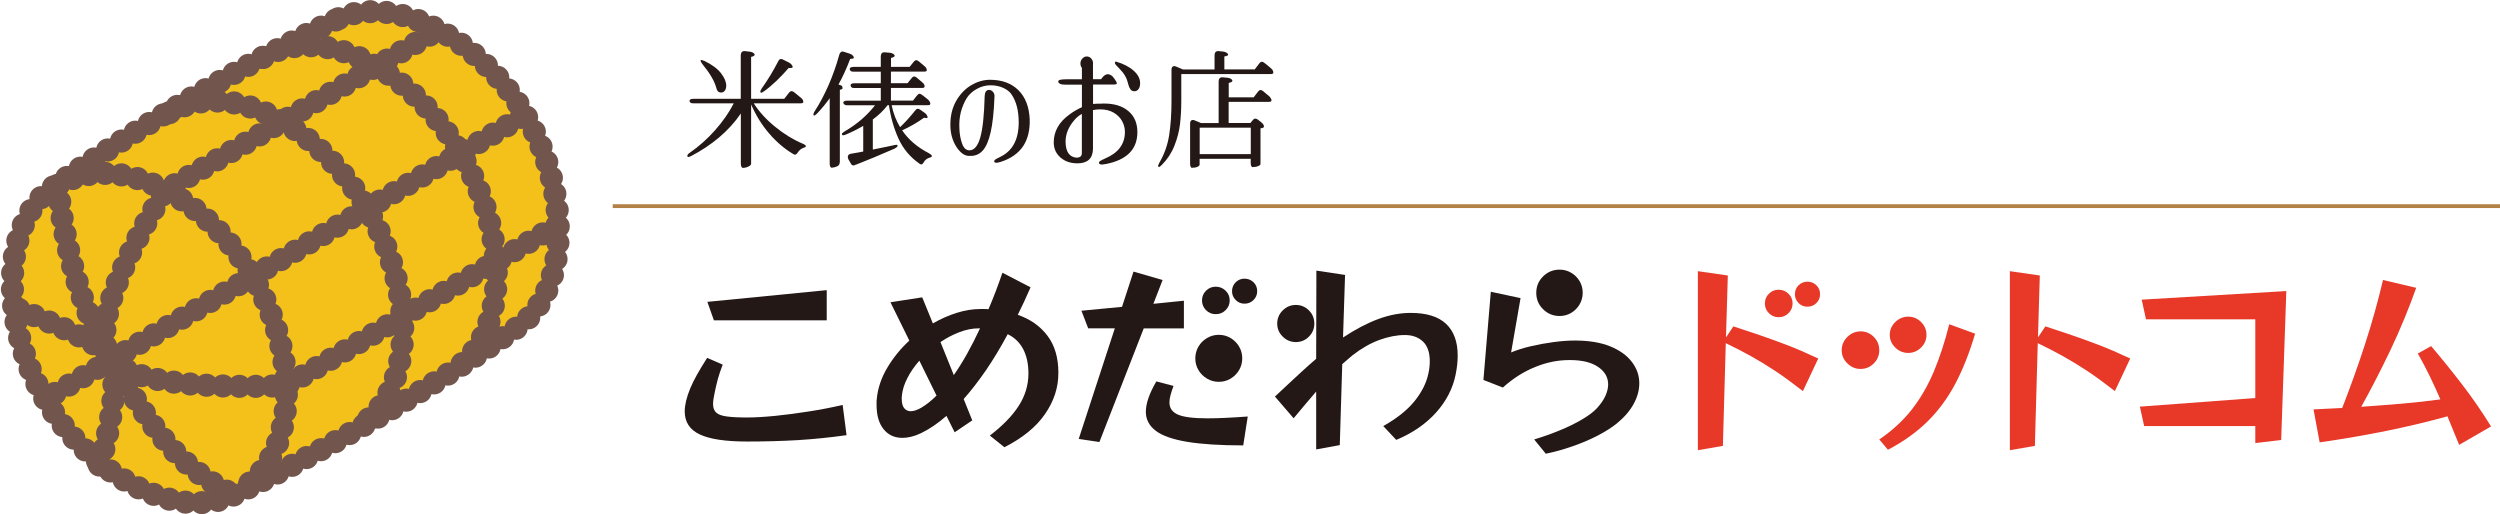 <?xml version="1.0" encoding="UTF-8"?><svg id="_レイヤー_1" xmlns="http://www.w3.org/2000/svg" viewBox="0 0 354.74 72.98"><defs><style>.cls-1{stroke:#b28146;stroke-miterlimit:10;stroke-width:.54px;}.cls-1,.cls-2,.cls-3,.cls-4{fill:none;}.cls-2,.cls-3,.cls-5{stroke-width:3.28px;}.cls-2,.cls-3,.cls-5,.cls-4{stroke:#72564e;stroke-linecap:round;}.cls-2,.cls-5,.cls-4{stroke-dasharray:0 0 0 2.33;}.cls-6{fill:#e73828;}.cls-6,.cls-7{stroke-width:0px;}.cls-7{fill:#231815;}.cls-3{stroke-dasharray:0 0 0 2.37;}.cls-5{fill:#f4c11a;}.cls-4{stroke-width:3.28px;}</style></defs><path class="cls-7" d="M97.56,21.97c.07-.1.17-.2.31-.29,1.31-.9,2.51-1.98,3.61-3.22,1.1-1.24,1.98-2.51,2.64-3.8h-5.73c-.17,0-.29-.02-.37-.06-.08-.04-.13-.12-.17-.24-.02-.11.01-.19.11-.25.1-.06.24-.09.45-.09h6.7v-6.18c0-.19.05-.34.15-.45.1-.11.24-.15.42-.14l.77.09c.17.02.31.08.44.16.12.08.19.17.19.25,0,.06-.03.11-.09.16-.07.06-.15.1-.25.12-.1.02-.15.04-.16.04v5.95h4.7l.64-.82c.14-.18.27-.27.39-.27.11,0,.23.05.38.16l1,.82c.1.07.17.16.22.26.05.1.08.19.08.28,0,.07-.03.12-.09.16-.08.04-.18.05-.29.05h-6.66c.77,1.2,1.79,2.32,3.05,3.34,1.26,1.02,2.55,1.82,3.89,2.38.18.08.3.15.37.2.06.05.09.11.08.18-.01.05-.03.08-.06.11-.03.02-.06.04-.09.04-.03,0-.06.02-.08.03-.02.01-.06.03-.1.04-.04.02-.07.03-.1.04-.26.11-.49.3-.68.57-.14.24-.29.36-.43.36-.07,0-.16-.04-.27-.11-1.24-.74-2.38-1.71-3.41-2.92-1.04-1.21-1.88-2.58-2.54-4.1v8.41c0,.14-.13.28-.38.4-.26.13-.52.19-.8.19-.08,0-.15-.06-.2-.17-.05-.11-.08-.26-.08-.44v-7.11c-.83,1.23-1.85,2.35-3.05,3.37-1.2,1.02-2.54,1.91-4,2.67-.21.1-.35.14-.39.14-.06,0-.11-.03-.14-.09-.04-.05-.02-.12.04-.22ZM99.55,8.51s.18.05.41.14c1.06.51,1.84,1.09,2.34,1.73.5.64.75,1.23.75,1.77,0,.3-.07.54-.2.71-.14.18-.31.27-.51.27-.1,0-.19-.02-.29-.05-.19-.07-.33-.27-.41-.61-.25-.94-.89-2.05-1.93-3.32-.12-.15-.21-.29-.26-.4-.05-.11-.06-.18,0-.21.05-.02.08-.04.11-.04ZM112.33,9.19c.1.12.15.22.15.3s-.04.13-.13.14c-.03.01-.1.02-.2.02s-.17,0-.23-.02c-.55.64-1.13,1.26-1.74,1.84s-1.2,1.08-1.76,1.48c-.21.14-.35.21-.39.21-.1,0-.14-.05-.14-.14,0-.13.08-.3.23-.52.79-1.1,1.55-2.35,2.29-3.77.11-.24.24-.36.41-.36.08,0,.19.03.3.09l.86.43c.13.07.25.17.35.29Z"/><path class="cls-7" d="M119.48,12.28c.05.07.08.14.08.21s-.03.13-.09.16c-.11.05-.21.08-.3.09v10.16c0,.33-.1.55-.3.66-.31.15-.61.23-.89.23-.07,0-.13-.06-.18-.17-.05-.11-.07-.26-.07-.44v-9.24c-.55.77-1.15,1.5-1.8,2.18-.02.01-.08.06-.18.15-.1.09-.17.13-.21.13-.08,0-.12-.04-.12-.13,0-.14.06-.32.2-.52.68-1.04,1.32-2.25,1.94-3.65.61-1.4,1.12-2.84,1.53-4.33.1-.31.25-.46.46-.46.04,0,.1.01.2.04l.84.27c.15.05.29.13.4.24.11.11.17.22.17.31,0,.05-.03.09-.09.13-.12.04-.26.05-.43.05-.5,1.32-1.05,2.54-1.66,3.64l.34.12c.07.02.13.07.19.14ZM119.58,18.87c.07-.1.18-.18.34-.27.85-.49,1.63-1.05,2.37-1.69.73-.64,1.35-1.3,1.87-1.97h-3.95c-.29,0-.46-.11-.54-.32-.02-.11.01-.19.11-.25.1-.06.24-.09.45-.09h4.75v-1.79h-3.72c-.17,0-.29-.02-.38-.06-.08-.04-.14-.13-.18-.26-.02-.11,0-.19.1-.26.09-.07.24-.1.46-.1h3.72v-1.64h-3.84c-.17,0-.29-.02-.38-.06-.08-.04-.14-.13-.18-.26-.02-.11,0-.19.1-.26s.24-.1.46-.1h3.84v-1.48c0-.19.05-.34.14-.45.1-.11.23-.15.41-.14l.79.07c.17.02.31.08.44.16.12.08.19.17.19.25,0,.06-.03.11-.09.16-.1.07-.24.12-.43.16v1.27h2.64l.55-.68c.14-.18.27-.27.39-.27.1,0,.21.05.36.16l.84.71c.1.07.17.16.22.26.05.1.08.19.08.28,0,.07-.03.13-.09.16-.11.04-.21.05-.3.05h-4.7v1.64h2.36l.55-.68c.14-.18.27-.27.39-.27.1,0,.21.05.36.16l.23.2c.27.23.47.39.59.5.1.07.17.16.22.26.05.1.08.19.08.28s-.03.14-.09.18c-.11.04-.21.05-.3.05h-4.39v1.79h3.13l.55-.7c.14-.18.27-.27.38-.27.09,0,.22.06.38.18l.3.23c.42.33.6.48.55.45.08.07.15.16.21.26.06.1.09.19.09.28s-.03.14-.09.18c-.08.04-.18.05-.29.05h-5.11c.24,1.16.64,2.19,1.2,3.11.69-.65,1.39-1.43,2.11-2.32.14-.19.28-.29.41-.29.1,0,.21.05.34.14l.62.43c.12.08.22.19.3.31.08.13.12.24.12.33,0,.07-.04.11-.11.11h-.09c-.06,0-.16-.02-.3-.05-1.04.74-2.07,1.33-3.11,1.79.89,1.32,2.16,2.41,3.8,3.25.12.07.22.14.29.2.08.06.12.12.12.18,0,.07-.01.12-.04.14-.03.02-.1.05-.21.09l-.2.07c-.32.13-.54.32-.66.55-.13.24-.26.36-.38.36-.07,0-.16-.04-.27-.11-1.33-.94-2.33-2.13-2.98-3.58-.65-1.45-1.1-3.02-1.34-4.71h-.2c-.57.75-1.27,1.42-2.09,2.02v4.27l2.02-.41.93-.2c.21-.05.34-.07.38-.07.12,0,.18.05.18.16s-.14.23-.41.38c-2.1.92-3.93,1.68-5.5,2.29v-.04s-.07.07-.13.1c-.06.03-.12.04-.2.04-.17,0-.29-.08-.37-.23l-.36-.63c-.06-.11-.09-.22-.09-.34,0-.24.14-.39.41-.45.33-.05.74-.12,1.21-.21l.57-.11v-3.64c-.79.46-1.61.88-2.47,1.23-.18.07-.3.11-.38.11-.08,0-.14-.04-.16-.11-.04-.06-.02-.14.05-.23Z"/><path class="cls-7" d="M141.36,23.09c-.19,0-.29-.07-.29-.2,0-.09.05-.17.14-.24.1-.07.29-.18.58-.32.92-.42,1.62-1.04,2.07-1.86.46-.82.69-1.86.69-3.11,0-1.62-.33-2.94-1-3.94-.26-.39-.66-.71-1.21-.96-.55-.24-1.14-.36-1.78-.36-.69,0-1.34.17-1.96.52-.62.34-1.09.78-1.42,1.29-.78,1.3-1.13,2.72-1.05,4.26.02.81.15,1.54.38,2.19.23.65.58.97,1.04.97.69,0,1.2-.61,1.55-1.84s.55-3.19.62-5.87c.01-.27.07-.48.17-.63.1-.15.24-.23.42-.23.25,0,.45.1.61.3.16.2.22.43.19.69-.08,2.11-.26,3.78-.54,5.01-.28,1.23-.66,2.1-1.14,2.62-.48.52-1.08.77-1.8.74-.68.05-1.3-.36-1.88-1.22-.6-.9-.9-1.97-.9-3.2,0-1.3.28-2.43.83-3.39.55-.96,1.26-1.7,2.13-2.22.87-.51,1.76-.77,2.67-.77,1.7,0,3.05.5,4.04,1.49.99.99,1.52,2.38,1.59,4.15.04,1.55-.28,2.82-.96,3.82-.69,1-1.73,1.73-3.13,2.18-.29.09-.51.14-.66.14Z"/><path class="cls-7" d="M156.37,23.35c-.23,0-.37-.06-.42-.19-.04-.11.01-.22.15-.31.14-.09.39-.22.75-.38,1.85-.79,2.77-2.04,2.77-3.75,0-.54-.13-1.05-.4-1.54-.27-.49-.67-.89-1.2-1.2-.53-.31-1.17-.46-1.92-.46-.33,0-.67.03-1.01.1v5.53c-.04,1.35-.78,2.03-2.22,2.03-.65,0-1.23-.13-1.73-.38-.5-.26-.9-.61-1.19-1.05-.29-.45-.43-.96-.43-1.53,0-1.58.75-2.91,2.24-3.98.55-.41,1.14-.75,1.76-1.03v-3.2h-2.39c-.29,0-.51-.03-.66-.09-.15-.06-.25-.15-.3-.28-.04-.15.04-.25.23-.31.19-.05.48-.08.88-.08h2.24v-1.61c-.14-.18-.21-.39-.21-.63,0-.27.09-.5.27-.7.18-.2.39-.3.63-.3.27,0,.49.11.67.34.18.23.25.49.21.78v2.11h1.15l.19-.25c.25-.31.51-.46.77-.46.2,0,.42.1.65.29.23.27.4.51.52.72s.13.34.06.39c-.11.04-.22.06-.33.06h-3v2.76c.42-.04.76-.05,1.01-.04.13-.01.31-.02.54-.02,1.47,0,2.63.36,3.47,1.08.85.72,1.27,1.71,1.27,2.98,0,2.42-1.48,3.93-4.44,4.52-.31.05-.5.08-.57.08ZM152.81,22.37c.25-.01.44-.08.55-.2s.17-.31.15-.56v-5.45c-.41.24-.75.52-1.01.82-.87.98-1.3,2.02-1.3,3.12.01,1.45.55,2.21,1.61,2.28ZM158.3,8.72c1.08.32,1.94.75,2.55,1.3.62.55.93,1.14.93,1.78,0,.34-.07.62-.22.83-.15.21-.34.32-.58.32-.26,0-.45-.09-.58-.28-.13-.18-.24-.44-.32-.76-.11-.46-.26-.85-.45-1.17-.18-.32-.45-.65-.79-1-.05-.05-.15-.15-.3-.31-.15-.15-.25-.27-.3-.35-.05-.08-.06-.15-.04-.2l.1-.17Z"/><path class="cls-7" d="M164.34,23.48c.03-.1.09-.24.19-.43.69-1.18,1.15-2.47,1.37-3.88.22-1.41.33-3.03.33-4.86v-4.38c0-.37.13-.55.39-.55.07,0,.15.02.23.05l1.02.43h4.47v-2.02c0-.19.05-.34.14-.45.1-.11.23-.15.41-.14l.71.07c.17.02.32.08.46.17.14.09.21.18.21.26,0,.06-.04.11-.11.14-.17.07-.31.11-.43.12v1.84h4.31l.62-.82c.14-.18.27-.27.39-.27.1,0,.21.05.36.16l.79.64s.05.07.09.09c.04.02.07.05.11.09.08.07.15.15.2.25.05.1.08.18.08.27s-.03.15-.09.2c-.08.04-.18.05-.29.05h-12.68v3.77c0,1.2-.06,2.31-.18,3.32-.12,1.01-.38,2.03-.79,3.06-.4,1.03-1,1.94-1.79,2.74-.16.14-.26.23-.31.27-.05.04-.11.03-.17-.02-.06-.04-.07-.1-.04-.2ZM168.87,17.57c0-.37.13-.55.39-.55.07,0,.15.02.23.05l.93.39h2.5v-5.9c0-.19.05-.34.14-.45.1-.11.23-.15.41-.14l.77.07c.17.02.31.08.44.16.13.08.19.17.19.25,0,.06-.03.11-.09.16-.12.07-.26.13-.43.16v2.04h3.54l.59-.77c.14-.18.27-.27.39-.27.09,0,.21.05.36.16l.34.29.55.46c.08.08.15.18.21.28.06.1.09.19.09.28,0,.07-.03.12-.09.16-.08.04-.18.05-.29.05h-5.7v3h3.09l.32-.39c.12-.15.24-.23.38-.23.11,0,.23.05.38.16l.48.38c.11.08.19.18.26.28.07.1.1.2.1.29,0,.08-.04.14-.11.18-.13.05-.26.08-.38.09v5.06c0,.11-.11.21-.34.3-.23.1-.5.14-.82.14-.06,0-.11-.06-.16-.17-.05-.11-.07-.26-.07-.44v-.57h-7.25v.82c0,.12-.1.23-.31.32-.21.1-.48.14-.81.14-.06,0-.11-.06-.16-.17-.05-.11-.07-.26-.07-.44v-5.65ZM170.23,21.87h7.25v-3.75h-7.25v3.75Z"/><line class="cls-1" x1="354.74" y1="29.25" x2="86.94" y2="29.25"/><path class="cls-5" d="M48.01,2.66c8.08-3.63,20.13,2.83,26.55,13.68,6.42,10.85,6.27,24.52-.8,29.86-11.37,8.17-28.16,18.1-40.8,24.13-8.08,3.63-20.13-2.83-26.55-13.68C0,45.79.14,32.12,7.21,26.79,18.58,18.61,35.37,8.68,48.01,2.66Z"/><path class="cls-2" d="M8.23,26.31c8.18-4.84,20.55.95,27.63,12.92,7.08,11.97,6.19,25.6-1.99,30.44"/><path class="cls-3" d="M24.05,15.99c8.18-4.84,20.74,1.26,28.05,13.63,7.31,12.36,6.61,26.31-1.57,31.15"/><path class="cls-3" d="M37.32,8.14c8.18-4.84,20.74,1.26,28.05,13.63,7.31,12.36,6.61,26.31-1.57,31.15"/><path class="cls-2" d="M79.02,32.01l-38.4,22.69s-21.92,1.27-25.1-4.12c-3.53-5.96,7.96-23.6,7.96-23.6L61.9,4.43"/><path class="cls-4" d="M14.09,65.98c1.83-5.82,2.81-13.07,1.43-15.4-1.38-2.33-13.88-7.08-13.88-7.08"/><path class="cls-2" d="M8.23,26.31s.9,13.46,7.29,24.27c6.39,10.8,9.65,15.5,17.47,19.56"/><line class="cls-2" x1="73.95" y1="16.66" x2="6.24" y2="56.74"/><path class="cls-7" d="M120.12,61.75c-2.35.33-4.64.56-6.87.7-2.23.13-4.65.2-7.25.2-3.03,0-5.26-.33-6.69-1-1.44-.67-2.15-1.76-2.15-3.27,0-.91.26-2.01.79-3.29.25-.6.57-1.25.96-1.94.39-.69.86-1.48,1.43-2.37l2.21.96c-.29.74-.52,1.43-.7,2.08-.17.65-.33,1.31-.46,1.99-.06.31-.11.59-.15.83-.04.24-.06.47-.06.68,0,.54.15.95.44,1.22.29.27.79.46,1.48.55.7.1,1.66.15,2.88.15,1.14,0,2.48-.08,4.02-.23,1.53-.16,3.13-.36,4.8-.63,1.67-.26,3.26-.57,4.77-.92l.55,4.28ZM101.3,45.45l-.93-2.62,16.94-1.66v4.28h-16Z"/><path class="cls-7" d="M140.46,61.8c1.8-1.38,3.17-2.78,4.09-4.21s1.38-2.96,1.38-4.61c0-1.32-.24-2.45-.73-3.41-.49-.95-1.22-1.67-2.21-2.15-1.01,1.88-2.04,3.58-3.08,5.11-1.05,1.52-2.1,2.89-3.17,4.09l1.22,3.03-2.5,1.69-1.16-2.33c-.6.52-1.2.99-1.8,1.4-.6.41-1.2.76-1.8,1.05-.48.23-.95.4-1.4.51-.45.11-.86.16-1.25.16-1.12,0-2.02-.41-2.68-1.24-.66-.82-.99-1.97-.99-3.45v-.41c0-.13,0-.27.03-.41.14-1.51.63-2.99,1.48-4.42.85-1.44,1.9-2.73,3.14-3.87l-2.68-5.44,4.51-.7,1.51,3.7c1.11-.64,2.24-1.14,3.39-1.5,1.15-.36,2.27-.54,3.33-.54h.6c.18,0,.37,0,.57.03.35-.81.69-1.65,1.02-2.52.33-.86.65-1.75.96-2.66l3.99,2.07c-.29.68-.59,1.34-.89,1.99-.3.65-.61,1.29-.92,1.91,1.78.62,3.19,1.61,4.22,2.98,1.03,1.37,1.54,3.12,1.54,5.25s-.63,4-1.88,5.83c-1.25,1.83-3.18,3.41-5.78,4.73l-2.07-1.66ZM130.45,51.18c-.7.8-1.27,1.62-1.7,2.47-.44.85-.69,1.67-.77,2.44,0,.08,0,.16-.02.23,0,.08-.01.16-.01.23,0,.64.12,1.1.36,1.38.24.28.55.42.92.42.41,0,.89-.16,1.45-.47.74-.43,1.47-1.01,2.21-1.75l-2.45-4.98ZM138.89,46.59c-.89,0-1.81.18-2.75.54-.94.36-1.84.83-2.69,1.41l1.89,4.68c1.26-1.79,2.5-4,3.72-6.63h-.17Z"/><path class="cls-7" d="M153.07,62.27l5.12-15.68h-3.78l-.96-2.5,5.76-.55,1.63-5,4.13,1.19-1.31,3.38,4.33-.44v3.93h-5.7l-6.29,16.12-2.94-.44ZM176.41,63.2c-3.28,0-5.94-.17-7.97-.51-2.04-.34-3.52-.86-4.45-1.57-.93-.71-1.4-1.61-1.4-2.69,0-.6.13-1.26.38-1.98.25-.72.62-1.49,1.11-2.33l2.44.64c-.17.47-.32.89-.42,1.28-.11.39-.16.75-.16,1.08,0,.78.39,1.34,1.18,1.7.79.36,2.2.54,4.23.54,1.47,0,3.38-.09,5.7-.26l-.64,4.1ZM176.27,50.86c0,.6-.15,1.15-.45,1.66-.3.5-.7.91-1.21,1.21-.5.3-1.06.45-1.66.45s-1.16-.15-1.67-.45c-.51-.3-.92-.7-1.22-1.21-.3-.5-.45-1.06-.45-1.66s.15-1.18.45-1.69c.3-.5.71-.91,1.22-1.21.51-.3,1.07-.45,1.67-.45s1.15.15,1.66.45c.5.3.91.7,1.21,1.21.3.5.45,1.07.45,1.69ZM174.49,42.63c0,.54-.2,1-.58,1.38-.39.38-.85.57-1.4.57s-1-.19-1.38-.57c-.38-.38-.57-.84-.57-1.38s.19-1,.57-1.38.84-.57,1.38-.57,1.01.19,1.4.57c.39.38.58.84.58,1.38ZM178.39,41.32c0,.49-.17.9-.52,1.25-.35.35-.78.52-1.28.52s-.9-.17-1.25-.52c-.35-.35-.52-.77-.52-1.25s.17-.93.52-1.27c.35-.34.77-.51,1.25-.51s.93.17,1.28.51c.35.34.52.76.52,1.27Z"/><path class="cls-7" d="M196.28,60.46c1.96-1.11,3.45-2.3,4.47-3.58,1.02-1.28,1.66-2.57,1.93-3.87.14-.6.2-1.19.2-1.77,0-1.24-.33-2.17-.97-2.78-.65-.61-1.5-.92-2.55-.92-1.16,0-2.39.24-3.67.71-1.28.48-2.54,1.2-3.78,2.17-.21.17-.44.37-.68.58-.24.21-.5.44-.77.67l-.35,11.49-3.35.61v-8.21c-.58.68-1.12,1.31-1.6,1.88-.49.57-1.02,1.21-1.6,1.91l-2.65-3.08c.68-.64,1.3-1.23,1.88-1.76.57-.53,1.2-1.12,1.89-1.75.69-.63,1.38-1.25,2.08-1.85l.03-12.51,4.07.61-.29,8.88c1.73-1.14,3.37-2.01,4.95-2.6,1.57-.59,3.12-.89,4.66-.89,2.25,0,3.92.52,5.02,1.56,1.1,1.04,1.64,2.54,1.64,4.5,0,.41-.02.83-.07,1.28-.05.45-.12.91-.22,1.4-.39,1.96-1.31,3.75-2.76,5.38-1.46,1.63-3.35,2.93-5.67,3.9l-1.83-1.95ZM186.5,45.92c0,.72-.26,1.33-.77,1.85-.51.51-1.13.77-1.85.77s-1.34-.26-1.86-.77c-.52-.51-.79-1.13-.79-1.85s.26-1.36.79-1.88c.52-.51,1.14-.77,1.86-.77s1.33.26,1.85.77c.51.51.77,1.14.77,1.88Z"/><path class="cls-7" d="M217.68,62.36c1.22-.37,2.42-.79,3.61-1.28,1.18-.48,2.25-1,3.19-1.56.94-.55,1.65-1.09,2.14-1.62.54-.6.94-1.18,1.19-1.75.25-.56.38-1.1.38-1.6,0-1.01-.47-1.84-1.43-2.49-.95-.65-2.29-.97-4.02-.97s-3.29.33-4.92.99c-1.63.66-3.15,1.63-4.57,2.91l-2.76-1.08,1.05-12.51,4.22.9-1.34,7.71c.78-.33,1.69-.62,2.75-.87,1.06-.25,2.15-.45,3.27-.6s2.14-.22,3.06-.22c1.98,0,3.64.28,4.99.83,1.35.55,2.37,1.29,3.07,2.21.7.92,1.05,1.93,1.05,3.04,0,.95-.26,1.92-.79,2.89-.52.98-1.33,1.92-2.42,2.81-.72.58-1.62,1.15-2.72,1.72s-2.28,1.07-3.56,1.51c-1.28.45-2.54.8-3.78,1.05l-1.66-2.04ZM224.58,41.55c0,.6-.15,1.15-.45,1.66-.3.5-.7.9-1.19,1.19-.49.29-1.04.44-1.64.44-.91,0-1.69-.32-2.34-.96-.65-.64-.97-1.42-.97-2.33s.32-1.69.97-2.33c.65-.64,1.43-.96,2.34-.96.6,0,1.15.15,1.64.44.5.29.89.68,1.19,1.18.3.49.45,1.05.45,1.67Z"/><path class="cls-6" d="M255.82,55.49c-1.44-1.12-2.75-2.08-3.96-2.88-1.2-.79-2.37-1.5-3.49-2.12s-2.29-1.22-3.49-1.8l-.41,14.58-3.55.61v-25.4l4.25.61-.26,8.79,1.05-1.57c1.3.43,2.55.84,3.75,1.25,1.2.41,2.47.87,3.81,1.38,1.34.51,2.83,1.16,4.48,1.93l-2.18,4.63ZM254.36,43.06c0,.54-.2,1-.58,1.38-.39.38-.85.57-1.4.57s-1-.19-1.38-.57c-.38-.38-.57-.84-.57-1.38s.19-1,.57-1.38.84-.57,1.38-.57,1.01.19,1.4.57c.39.38.58.84.58,1.38ZM258.26,41.75c0,.49-.17.9-.52,1.25-.35.35-.78.52-1.28.52s-.9-.17-1.25-.52c-.35-.35-.52-.77-.52-1.25s.17-.93.52-1.27c.35-.34.77-.51,1.25-.51s.93.17,1.28.51c.35.34.52.76.52,1.27Z"/><path class="cls-6" d="M266.66,49.7c0,.72-.26,1.34-.77,1.86-.51.52-1.14.79-1.88.79s-1.34-.26-1.88-.79c-.53-.52-.8-1.14-.8-1.86s.27-1.37.8-1.89c.53-.52,1.16-.79,1.88-.79s1.36.26,1.88.79c.51.52.77,1.15.77,1.89ZM266.66,62.36c1.82-1.24,3.36-2.65,4.6-4.23,1.24-1.58,2.28-3.38,3.13-5.38.84-2.01,1.58-4.25,2.2-6.74l3.67,1.34c-.8,2.7-1.73,5.06-2.81,7.1-1.08,2.04-2.39,3.82-3.93,5.34-1.54,1.52-3.42,2.87-5.63,4.03l-1.22-1.46ZM273.36,47.52c0,.7-.26,1.3-.77,1.8-.51.5-1.12.76-1.82.76s-1.31-.25-1.83-.76c-.52-.5-.79-1.11-.79-1.8s.26-1.33.79-1.83c.52-.5,1.13-.76,1.83-.76s1.3.25,1.82.76c.51.5.77,1.12.77,1.83Z"/><path class="cls-6" d="M300.09,55.49c-1.44-1.12-2.75-2.08-3.96-2.88-1.2-.79-2.37-1.5-3.49-2.12s-2.29-1.22-3.49-1.8l-.41,14.58-3.55.61v-25.4l4.25.61-.26,8.79,1.05-1.57c1.3.43,2.55.84,3.75,1.25,1.2.41,2.47.87,3.81,1.38,1.34.51,2.83,1.16,4.48,1.93l-2.18,4.63Z"/><path class="cls-6" d="M320.02,62.85v-2.39h-15.77l-.61-2.76,16.38-1.22v-11.17h-15.51l-.61-2.79,20.52-1.22-.73,21.13-3.67.44Z"/><path class="cls-6" d="M348.94,63.11l-1.66-4.04c-5.33,1.49-11.38,2.73-18.13,3.7l-.87-4.68c.68-.04,1.36-.07,2.05-.1.69-.03,1.36-.06,2.02-.1,1.16-2.97,2.24-5.97,3.23-9.02.99-3.05,1.84-6.09,2.56-9.14l4.71,1.11c-1.07,3.01-2.28,5.93-3.62,8.76-1.35,2.83-2.74,5.54-4.18,8.12,2.02-.14,3.97-.29,5.85-.45,1.88-.17,3.68-.36,5.38-.6-.47-1.09-.96-2.17-1.48-3.24-.52-1.08-1.1-2.17-1.72-3.27l1.89-1.05c1.53,1.8,3.02,3.65,4.47,5.54,1.45,1.89,2.79,3.85,4.03,5.86l-4.54,2.62Z"/></svg>